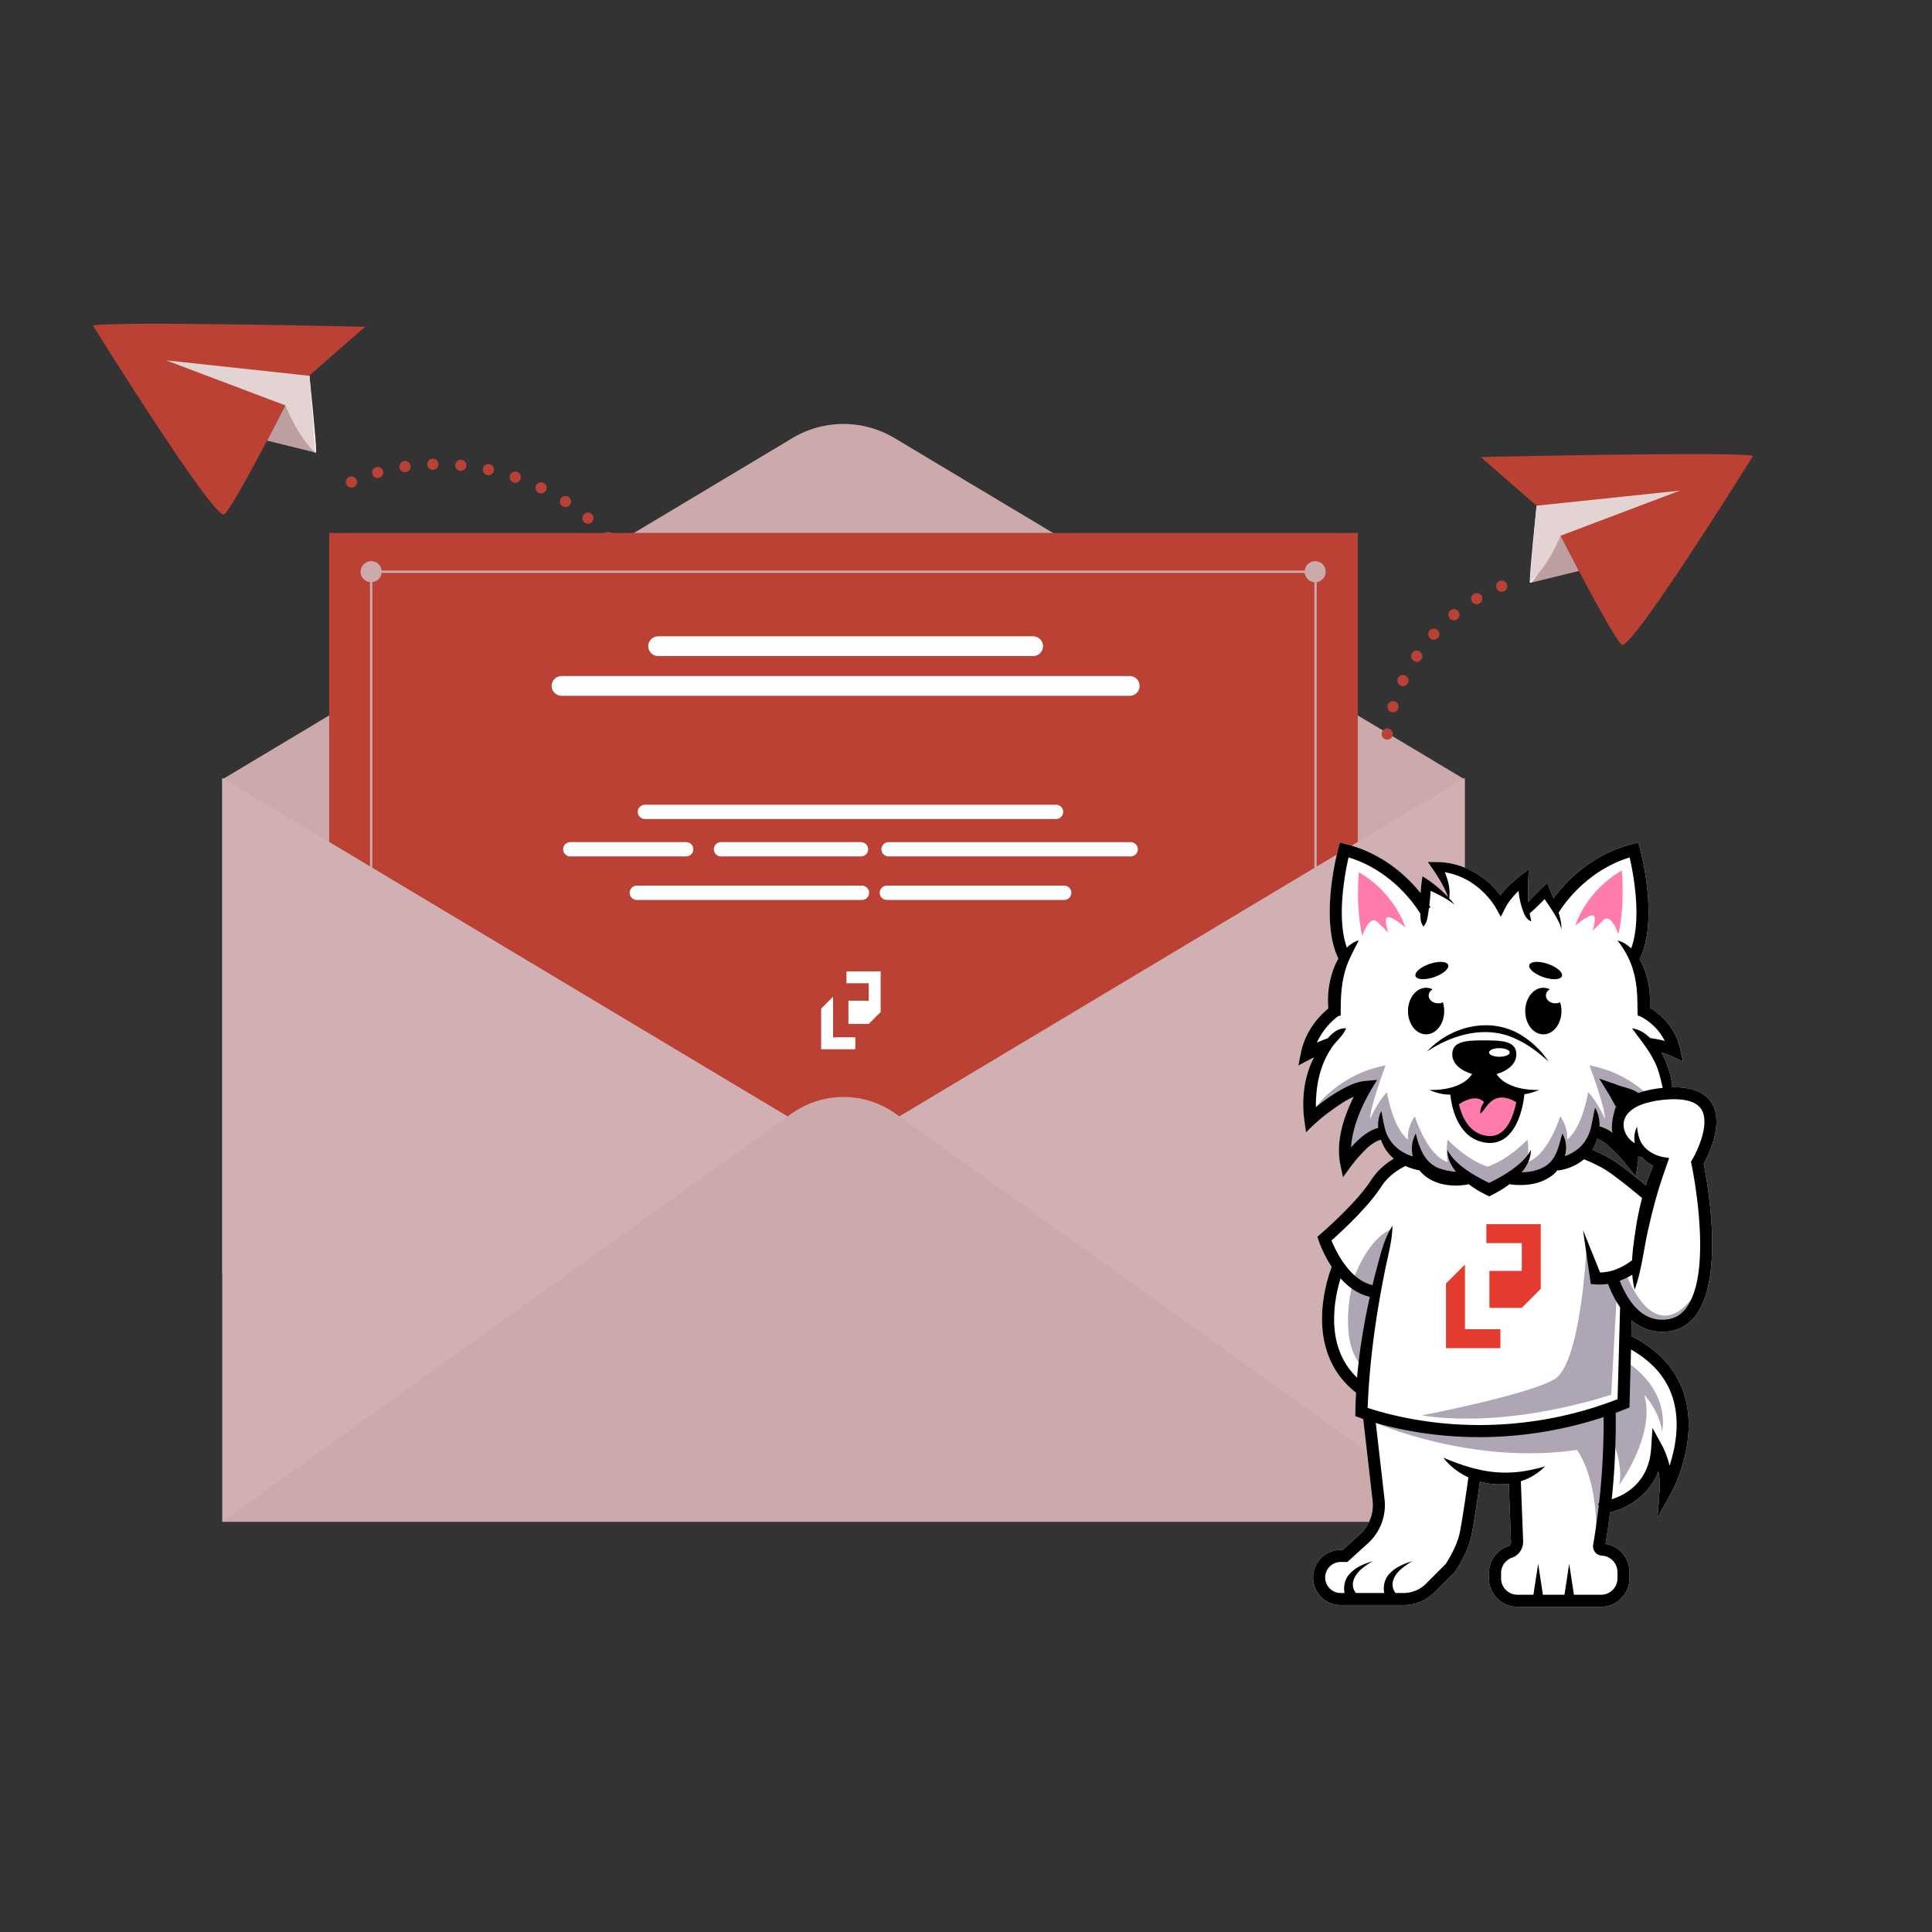 <svg xmlns="http://www.w3.org/2000/svg" id="Layer_1" data-name="Layer 1" viewBox="0 0 1080 1080"><rect x="0" y="0" width="1080" height="1080" fill="#333333" stroke="none"/><defs><style>.cls-1{fill:#000}.cls-1,.cls-10,.cls-2,.cls-4,.cls-5,.cls-6,.cls-8{stroke-width:0}.cls-2{fill:#e4d3d3}.cls-4{fill:#ba4134}.cls-12{fill:none;stroke:#b94135;stroke-dasharray:0 15.63;stroke-linecap:round;stroke-miterlimit:10;stroke-width:6.25px}.cls-5{fill:#aea6b5}.cls-6{fill:#bd9fa1}.cls-8{fill:#fff}.cls-10{fill:#cca9ab}</style></defs><path d="m149.28 246.31 27.13 6.68s-16.16-26-16.7-27.3" class="cls-6"/><path d="M159.57 226.64s17 30.64 17.16 25.81c.17-4.83-3.76-42.6-3.76-42.6" class="cls-8"/><path d="M51.91 181.97s68.36 109.84 73.51 105.55c5.15-4.29 34.14-60.87 34.14-60.87l13.4-16.8 31.19-27.18s-140.76-3.28-152.24-.7z" class="cls-4"/><path d="m159.57 226.64-66.7-25.21 80.11 8.65 3.35 43.15s-8.93-7.56-16.76-26.59z" class="cls-2"/><path d="M196.45 269.46c50.66-22.48 115.71-5.88 149.42 38.12 7.95 10.38 14.36 22.34 15.99 35.32 3.11 24.68-11.59 48.52-30.2 65.03-18.6 16.51-41.2 27.82-61.15 42.67-19.95 14.86-38.09 35.02-41.39 59.68-1.28 9.56.06 20.07 6.42 27.33 7.79 8.89 20.71 10.67 31.24 16.04 14.63 7.46 24.86 22.91 26.03 39.29 1.69 23.73-14.84 45.75-35.42 57.68-20.58 11.92-44.72 15.76-68.23 19.37" class="cls-12"/><path d="m124.23 435.71 318.73-190.82a55.6 55.6 0 0 1 57.1 0l318.73 190.82v311.01L124.23 711.9V435.72z" class="cls-10"/><path d="M184.02 297.91h574.99v496.91H184.02z" class="cls-4"/><path d="M201.57 319.59c0-3.26 2.65-5.91 5.91-5.91s5.91 2.65 5.91 5.91-2.65 5.91-5.91 5.91-5.91-2.65-5.91-5.91zm527.71 0c0-3.26 2.65-5.91 5.91-5.91s5.91 2.65 5.91 5.91-2.65 5.91-5.91 5.91-5.91-2.65-5.91-5.91z" class="cls-10"/><path d="M207.48 318.95h527.71v1.29H207.48z" class="cls-10"/><path d="M206.83 317.24h1.29v527.71h-1.29zm527.92 0h1.29v527.71h-1.29z" class="cls-10"/><path fill="#d0b0b2" stroke-width="0" d="M818.79 434.85v415.82H124.23V434.85l347.28 207.91 347.28-207.91z"/><path d="m124.23 850.67 318.13-228.08c17.43-12.49 40.88-12.49 58.31 0L818.8 850.67H124.23z" class="cls-10"/><path fill="#fdfeff" stroke-width="0" d="M577.53 366.75H367.89c-3.04 0-5.53-2.49-5.53-5.53s2.49-5.53 5.53-5.53h209.64c3.04 0 5.53 2.49 5.53 5.53s-2.49 5.53-5.53 5.53zm54 22.21H313.89c-3.04 0-5.53-2.49-5.53-5.53s2.49-5.53 5.53-5.53h317.64c3.04 0 5.53 2.49 5.53 5.53s-2.49 5.53-5.53 5.53zm-41.19 68.88H360.51c-2.2 0-4-1.8-4-4s1.8-4 4-4h229.83c2.2 0 4 1.8 4 4s-1.8 4-4 4zm-206.75 20.91h-64.8c-2.2 0-4-1.8-4-4s1.8-4 4-4h64.8c2.2 0 4 1.8 4 4s-1.8 4-4 4zm97.73 0h-78.29c-2.2 0-4-1.8-4-4s1.8-4 4-4h78.29c2.2 0 4 1.8 4 4s-1.8 4-4 4zm150.74 0H496.72c-2.2 0-4.01-1.8-4.01-4s1.8-4 4.01-4h135.34c2.2 0 4.01 1.8 4.01 4s-1.8 4-4.01 4zm-150.22 24.32H355.96c-2.2 0-4-1.8-4-4s1.8-4 4-4h125.88c2.2 0 4 1.8 4 4s-1.8 4-4 4zm113.06 0h-99.15c-2.2 0-4-1.8-4-4s1.8-4 4-4h99.15c2.2 0 4 1.8 4 4s-1.8 4-4 4z"/><path d="M956.8 616.52c-3.81-6-11.23-8.93-22.05-8.74-.02-2.45-.52-4.91-1.16-7.25-1.19-4.19-2.74-8.38-4.89-12.19 1.99.54 3.93 1.2 5.77 2.04l6.37 3.06-1.54-6.72c-1.94-9.81-8.52-18.26-17.02-23.37.53-9-.88-18.26-5.23-26.24-.16-.3-.33-.61-.5-.91 10.91-22.09.6-60.4.15-62.02l-.88-3.18-3.2.8c-23.86 5.98-38.23 22.19-44.2 30.44-1.22-3.07-2.46-6.02-3.34-8.66-3.79 3.2-7.5 6.82-10.73 10.61-.39-6.08.02-12.27.19-18.28-5.61 4.35-11.59 8.79-15.8 14.58-.19-.26-.39-.52-.59-.78-8.27-10.71-21.31-17.77-34.95-17.81l-5.08-.08c4.35 6.15 8.75 12.5 11.37 19.64-4.22-4.48-9.05-8.43-14.31-11.61-.51 3.06-.87 6.2-1.08 9.35-6.99-8.71-20.67-22.1-41.88-27.4l-3.2-.8-.88 3.18c-.43 1.62-10.64 39.54 0 61.68-3.21 5.59-4.92 12.33-5.55 18.21-.33 3.23-.33 6.46-.04 9.66-7.7 6.3-13.43 15.11-15.37 24.93l-1.4 7.01c2.79-1.51 5.74-3.12 8.76-4.64-.88 1.72-1.67 3.48-2.37 5.27-3.58 9.48-4.4 20-3.04 29.98l.94 6.72c3.37-3.41 7.64-7.34 11.49-10.23 4.64-3.42 9.73-7.28 15.16-9.68-5.75 11.64-9.99 24.98-7.55 37.66l1.57 7.39c2.28-3.18 5.79-8.07 8.36-11.01 3.5-3.8 7.79-8.67 12.81-10 .69 1.93 1.6 3.77 2.64 5.42 1.25 1.95 2.8 3.64 4.56 5.13-5.31 3.21-9.66 7.32-12.71 12.09-8.31 12.92-28.08 29.94-28.28 30.1l-1.72 1.47.71 2.16c.19.56 2.53 7.45 7.31 14.7-1.44 3.81-4.6 13.36-5.27 24.86-1.13 19.33 5.41 34.99 18.87 45.45-.19 3.57-.33 7.15-.36 10.74l-.07 2.35c1.44.55 2.96 1.14 4.45 1.67l5.23 45.61c.81 7.05-1.85 14.1-7.12 18.86l-9.58 8.67h-1.11c-8.5 0-15.42 6.92-15.42 15.42s6.92 15.42 15.42 15.42h35.08c6.55 0 12.72-2.55 17.36-7.19l11.35-11.35.17-.24c.29-.42 7.17-10.34 9.21-20.55 1.6-7.99 3.86-23.96 4.65-29.69 5.26 1.46 10.8 1.9 16.15 1.23l1.23 32.27c.05 1.2-.64 2.29-1.67 2.65-6.38 2.22-10.66 8.26-10.66 15.02v2.91c0 8.77 7.13 15.9 15.9 15.9h46.75c8.77 0 15.9-7.13 15.9-15.9v-3.55c0-7.89-5.76-14.5-13.38-15.7.97-5.85 1.83-11.76 2.56-17.71 7.22-1.51 21.1-7.65 26.97-22.84.64 3.1 1.01 6.66.72 10.38l-1.18 15.35 7.49-13.46c.65-1.16 15.67-28.63 7.45-55.18-4.34-13.98-14.3-24.98-29.62-32.73.1-3.64.17-6.75.23-8.75 5 4.22 10.74 6.35 17.09 6.35.46 0 .92 0 1.39-.03 7.06-.34 12.84-3.37 17.19-9.01 16.47-21.43 6.45-75.6 4.58-84.86 2.63-4.78 11.56-22.75 4.38-34.05zm-54.31 32.62c-3.7-2.48-8.49-4.81-12.31-6.45.22-.35.43-.69.64-1.06.85-1.62 1.57-3.34 2.13-5.1 2.8 1.07 5.15 3.18 7.5 5.23 3.32 3.03 6.52 6.59 9.3 10.12l4.59 5.73 1.19-6.89c.25-1.39.29-2.78.17-4.15.45.06.91.09 1.36.1.18 0 .38 0 .56-.02a17.38 17.38 0 0 0 3.24 3.06c1.05.78 2.12 1.47 3.24 2.06-1.53 3.55-2.89 7.19-4.09 10.88-7.61-6.29-13.5-10.83-17.52-13.51z" class="cls-8"/><path fill="#e33b30" stroke-width="0" d="m818.91 706.89-10.6 10.6v36.14h30.42v-10.59h-19.82v-36.15zm31.79-22.57h-19.82v10.6h19.82v15.52h-18.11v20.66h18.09l10.61-10.64v-36.14H850.7z"/><path d="M769.1 795.43s53.64 23.74 112.43 15.07c0 0 13.06 16.73 10.39 54.15l8.64-52.09.39-8.97s6.66 15.15 4.22 26.45c0 0 20.65-28.3 13.93-50.43 0 0 8.45 9.09 10.02 20.47 0 0 5.42-21.39-19.64-38.74l-3.37 24.58s-43.37 13.49-71.33 14.46c-27.95.96-65.69-4.94-65.69-4.94zm-13.33-76.44s-7.24 28.86 4.32 43.32l9.01-38.64-13.34-4.68zm.46-2.95s7.6-23.57 22.11-29.14c0 0-9.64 34.63-11.06 34.29-1.42-.34-11.06-5.15-11.06-5.15z" class="cls-5"/><path d="m903.7 725.68-3.03 53.93s-55.77 19.32-105.89 11.61c0 0 59.76-11.57 74.22-20.24 14.46-8.67 17.69-70.96 17.69-70.96l4.64 13.48 9.23 1.98 3.14 10.2z" class="cls-5"/><path fill="#ff7bac" stroke-width="0" d="M813.1 615.8c1.93 0 9.16-4.93 18.55-4.87 9.4.05 17.11 4.87 17.11 4.87s-3.37 21.29-17.11 21.25c-13.73-.04-18.55-21.25-18.55-21.25zm67.47-98.31s5.78-19.28 26.02-30.84c0 0 1.93 19.28-1.93 35.66 0 0-3.86-12.53-8.67-7.71l-5.78 5.78s2.89-8.67 0-8.67-9.64 5.78-9.64 5.78zm-94.94.96s-5.78-19.28-26.02-30.84c0 0-1.93 19.28 1.93 35.66 0 0 3.86-12.53 8.67-7.71l5.78 5.78s-2.89-8.67 0-8.67 9.64 5.78 9.64 5.78z"/><path d="M909.49 713.15s16.39 45.3 40.48 6.75c0 0-5.06 22.75-20.85 20.53-15.78-2.22-26.38-24.39-26.38-24.39l6.75-2.89zm-173.9-94.26s12.93-18.52 38.96-23.33c0 0-8.67 23.13-8.67 29.88 0 0 4.36-9.64 9.41-14.94 0 0 3.12 19.85 11.79 26.55 0-.04-1.07-5.84 3.8-13.06 0 0 6.71 21.81 18.32 25.61 0 0-1.01-6.72 0-12.54.04-.04 10.16 11.05 22.45 15.14v10.46s-15.66-1.55-16.63-2.52-25.06-8.67-25.06-8.67l-18.31-18.31-19.28 12.53s3.86-19.28 5.78-25.06c1.93-5.78 7.71-12.53 7.71-12.53s-7.71 0-8.67.96-21.61 9.84-21.61 9.84z" class="cls-5"/><path d="M924.71 615.55c-1.09.2-2.12.43-3.1.68-.05 0-.1.03-.14.04-6.18-2.7-14.97-6.6-15.59-7.22-.94-.94-8.35-.96-8.67-.96s0 0 .02.02c.02.03.03.06.05.08.71.84 5.85 7.06 7.64 12.43 1.93 5.78 5.78 25.06 5.78 25.06l-19.28-12.53-18.31 18.31s-24.1 7.71-25.06 8.67c-.96.96-16.63 2.52-16.63 2.52v-10.47c12.26-4.08 22.36-15.13 22.45-15.13.49 2.8.5 5.82.4 8.18-.13 2.55-.4 4.36-.4 4.36.16-.06.33-.12.49-.17 11.32-4.24 17.84-25.44 17.84-25.44 4.87 7.23 3.8 13.02 3.8 13.07 8.67-6.71 11.8-26.55 11.8-26.55 5.04 5.3 9.41 14.94 9.41 14.94 0-6.75-8.67-29.88-8.67-29.88 13.8 2.55 23.91 8.96 30.37 14.42 2.48 2.08 4.41 4.03 5.82 5.57z" class="cls-5"/><path d="M854.26 645.24c-.13 2.55-.4 4.36-.4 4.36.16-.06.33-.12.49-.17.92-2.09 1.46-4.32 1.41-6.63-.44.86-.95 1.67-1.5 2.45zm102.54-28.72c-3.81-6-11.23-8.93-22.05-8.74-.02-2.45-.52-4.91-1.16-7.25-1.19-4.19-2.74-8.38-4.89-12.19 1.99.54 3.93 1.2 5.77 2.04l6.37 3.06-1.54-6.72c-1.94-9.81-8.52-18.26-17.02-23.37.53-9-.88-18.26-5.23-26.24-.16-.3-.33-.61-.5-.91 10.91-22.09.6-60.4.15-62.02l-.88-3.18-3.2.8c-23.86 5.98-38.23 22.19-44.2 30.44-1.22-3.07-2.46-6.02-3.34-8.66-3.79 3.2-7.5 6.82-10.73 10.61-.39-6.08.02-12.27.19-18.28-5.61 4.35-11.59 8.79-15.8 14.58-.19-.26-.39-.52-.59-.78-8.27-10.71-21.31-17.77-34.95-17.81l-5.08-.08c4.35 6.15 8.75 12.5 11.37 19.64-4.22-4.48-9.05-8.43-14.31-11.61-.51 3.06-.87 6.2-1.08 9.35-6.99-8.71-20.67-22.1-41.88-27.4l-3.2-.8-.88 3.18c-.43 1.62-10.64 39.54 0 61.68-3.21 5.59-4.92 12.33-5.55 18.21-.33 3.23-.33 6.46-.04 9.66-7.7 6.3-13.43 15.11-15.37 24.93l-1.4 7.01c2.79-1.51 5.74-3.12 8.76-4.64-.88 1.72-1.67 3.48-2.37 5.27-3.58 9.48-4.4 20-3.04 29.98l.94 6.72c3.37-3.41 7.64-7.34 11.49-10.23 4.64-3.42 9.73-7.28 15.16-9.68-5.75 11.64-9.99 24.98-7.55 37.66l1.57 7.39c2.28-3.18 5.79-8.07 8.36-11.01 3.5-3.8 7.79-8.67 12.81-10 .69 1.93 1.6 3.77 2.64 5.42 1.25 1.95 2.8 3.64 4.56 5.13-5.31 3.21-9.66 7.32-12.71 12.09-8.31 12.92-28.08 29.94-28.28 30.1l-1.72 1.47.71 2.16c.19.56 2.53 7.45 7.31 14.7-1.44 3.81-4.6 13.36-5.27 24.86-1.13 19.33 5.41 34.99 18.87 45.45-.19 3.57-.33 7.15-.36 10.74l-.07 2.35c1.44.55 2.96 1.14 4.45 1.67l5.23 45.61c.81 7.05-1.85 14.1-7.12 18.86l-9.58 8.67h-1.11c-8.5 0-15.42 6.92-15.42 15.42s6.92 15.42 15.42 15.42h35.08c6.55 0 12.72-2.55 17.36-7.19l11.35-11.35.17-.24c.29-.42 7.17-10.34 9.21-20.55 1.6-7.99 3.86-23.96 4.65-29.69 5.26 1.46 10.8 1.9 16.15 1.23l1.23 32.27c.05 1.2-.64 2.29-1.67 2.65-6.38 2.22-10.66 8.26-10.66 15.02v2.91c0 8.77 7.13 15.9 15.9 15.9h46.75c8.77 0 15.9-7.13 15.9-15.9v-3.55c0-7.89-5.76-14.5-13.38-15.7.97-5.85 1.83-11.76 2.56-17.71 7.22-1.51 21.1-7.65 26.97-22.84.64 3.1 1.01 6.66.72 10.38l-1.18 15.35 7.49-13.46c.65-1.16 15.67-28.63 7.45-55.18-4.34-13.98-14.3-24.98-29.62-32.73.1-3.64.17-6.75.23-8.75 5 4.22 10.74 6.35 17.09 6.35.46 0 .92 0 1.39-.03 7.06-.34 12.84-3.37 17.19-9.01 16.47-21.43 6.45-75.6 4.58-84.86 2.63-4.78 11.56-22.75 4.38-34.05zm-182.52 14.61c-.87-3.16-1.36-6.42-2.14-10.02-1.48 2.9-1.95 6.16-1.7 9.42-2.43.54-4.37 1.64-6.14 2.76-3.45 2.3-6.33 5.06-9.05 8.05.04-.68.1-1.38.17-2.06 1.49-12.77 7.6-24.88 14.42-35.63l-6.63.62c-3.76.35-6.87 1.62-9.84 2.98-6.47 3.17-12.26 7.2-17.78 11.67-.08-11.12 1.9-22.33 7.9-31.79l.8-1.27c2.58-4.04 6.11-6.22 8.19-11-4.33-.34-7.51 2.53-10.29 5.56a78.84 78.84 0 0 0-6.06 2.42c2.63-5.79 6.81-10.99 11.88-14.8l1.46-.38c0-4.28 0-8.7.35-12.92.56-6.75 2-13.41 4.98-19.52 1.46-3.07 2.94-6.11 4.81-9.52-.98.2-1.89.61-2.76 1.06-1.45.82-2.76 1.83-3.95 2.98-5.87-16.58-1.08-41.56.96-50.46 26.77 8.18 39.77 30.96 39.9 31.19l.2-.11c0 .51.02 1.03.05 1.54.03 2 .25 4 1.68 6.08 1.68-1.89 2.15-3.85 2.43-5.82.26-1.49.47-3 .67-4.49l.87-.48c-.07-.12-.29-.5-.66-1.1.33-2.69.59-5.38.7-8.08 4.74 2.06 9.34 4.6 13.47 7.69-.98-1.22-2.02-2.42-3.09-3.58.77-4.68-.43-9.96-2.44-14.53 5.17.86 10.13 2.75 14.56 5.57 5.32 3.42 9.96 8.03 13.4 13.36.44.65 2.9 5.15 3.35 5.94.3-.54 2.8-5.55 3.06-5.95 1.84-3.14 4.23-5.95 6.87-8.48.33 3.46 1 6.87 2.15 10.17.22.67.46 1.32.73 1.98.31.77.67 1.54 1.13 2.27.13.19.25.39.39.57.71.89 1.59 1.63 2.67 2-.05-.61-.14-1.13-.25-1.59-.23-.94-.43-1.89-.61-2.84l2.28-2.04c2.1-1.93 4.15-3.91 6.08-6 .74 1.15 1.56 2.35 2.38 3.59.5.74 1 1.5 1.5 2.27 2.46 3.78 4.76 7.68 5.52 11.06.09-2.88-.57-6.06-1.57-9.3 1.73-2.85 14.72-23.21 39.71-30.85 2.05 8.96 6.91 34.27.84 50.83-2.17-2.07-4.72-3.68-7.65-4.41 5.61 7.05 9.05 14.96 10.3 23.73 1.01 5.99.74 12.13.99 18.18l1.84.69c5.62 3.01 10.53 7.8 13.29 13.58a57.46 57.46 0 0 0-8.1-1.61c-2.77-2.68-6.21-5.01-10.14-5.42 3.02 4.2 5.99 7.85 8.65 11.83 0 .12-.02.2-.02.2.06 0 .12.02.17.02 1.13 1.72 2.21 3.5 3.19 5.43 2.52 4.58 3.72 9.71 4.88 14.78.1.33.19.67.28.99-.12 0-.21.02-.33.03-3.36.33-6.49.87-9.27 1.59a47.617 47.617 0 0 0-4.15 1.29c-.03-.03-.06-.06-.08-.1-3.59-2.61-8.37-3.1-12.31-4.74l-9.41-3.29c.35.59 1.79 2.9 3.23 5.22v.02c.02.03.03.06.05.08 1.46 2.35 2.89 4.68 3.17 5.2.6 1.05 1.96 3.62 2.81 5.24.11-.31.16-.48.16-.48l.29 1.35c-.13-.23-.28-.53-.45-.87-.67 2.01-3.07 9.86-1.78 14.6-2.31-1.7-4.76-2.99-7.3-3.59.14-3.64-.59-7.26-2.52-10.47-.8 3.6-1.35 6.96-2.13 10.42-1.79 8.56-7.23 13.96-14.74 16.68 1.16-4.24.9-8.79-1.39-12.65-2.07 6.96-3.12 13.92-9.12 17.99-4.1 2.66-8.78 3.5-13.58 3.7 1.45-1.81 2.74-3.79 3.65-5.9.92-2.09 1.46-4.32 1.41-6.63-.44.86-.95 1.67-1.5 2.45-2.51 3.58-6 6.41-9.54 8.92-3.73 2.63-8.1 4.99-12.26 7.06-.35-.17-.69-.35-1.04-.52-8.44-4.28-17.73-9.56-22.31-17.9-.1 4.49 2.04 8.67 4.82 12.2-2.63-.23-5.19-.63-7.75-1.4-9.27-2.53-12.57-11.1-14.71-19.96-2.19 3.94-2.66 8.52-1.69 12.8-7.35-2.36-13.26-7.27-15.5-15.31zm141.42 15.44c.45.06.91.09 1.36.1.18 0 .38 0 .56-.02a17.38 17.38 0 0 0 3.24 3.06c1.05.78 2.12 1.47 3.24 2.06-1.53 3.55-2.89 7.19-4.09 10.88-7.61-6.29-13.5-10.83-17.52-13.51-3.7-2.48-8.49-4.81-12.31-6.45.22-.35.43-.69.64-1.06.85-1.62 1.57-3.34 2.13-5.1 2.8 1.07 5.15 3.18 7.5 5.23 3.32 3.03 6.52 6.59 9.3 10.12l4.59 5.73 1.19-6.89c.25-1.39.29-2.78.17-4.15zM758.6 770.11c-9.29-8.93-13.57-21.17-12.71-36.48.42-7.66 2.1-14.5 3.49-18.99 4.26 4.73 9.69 8.79 16.37 10.29-.83 3.74-1.62 7.48-2.35 11.25-2.13 11.22-3.82 22.54-4.79 33.93zm145.58 108.65v3.55c0 5.05-4.11 9.16-9.16 9.16h-15.19l-2.64-17.35-2.64 17.35h-12.07l-2.64-17.35-2.64 17.35h-8.93c-5.05 0-9.16-4.11-9.16-9.16v-2.91c0-3.89 2.47-7.37 6.12-8.65 3.81-1.31 6.36-5.13 6.21-9.27l-1.29-33.47c5.05-1.61 9.72-4.36 13.54-8.35-21.22 6.43-36.76 3.68-56.87-4.82 3.65 4.76 8.53 8.48 14.01 11.02-.5 3.63-3.08 22.21-4.78 30.73-1.61 8.04-7 16.32-7.98 17.78l-10.92 10.92a17.7 17.7 0 0 1-12.59 5.21h-4.41c-3.67-4.6-.96-10.19 3.61-13.83 1.77-1.49 3.76-2.8 5.82-4-4.72 1.45-9.36 3.27-12.88 7.07-2.72 2.87-3.61 6.94-2.92 10.76h-15.81c-3.67-4.6-.96-10.19 3.61-13.83 1.77-1.49 3.76-2.8 5.82-4-4.72 1.45-9.36 3.27-12.88 7.07-2.72 2.87-3.61 6.94-2.92 10.76h-2.14c-4.78 0-8.67-3.89-8.67-8.67s3.89-8.67 8.67-8.67h3.71l11.51-10.42c6.87-6.22 10.35-15.43 9.29-24.64l-4.9-42.66c41.48 11.76 86.47 10.26 127.36-3.31.08 12.31-.4 24.69-1.43 36.88-.32 3.77-.7 7.54-1.13 11.3l-.51.25.34 1.17c-.86 7.37-1.89 14.71-3.13 21.94l-.05.28v.43c0 2.79 2.17 5.09 4.96 5.24 4.86.26 8.67 4.28 8.67 9.15zm-6.91-14.1zm-126.4-75.69c-2.09-.61-4.27-1.28-6.35-2 .98-25.41 4.48-50.7 9.47-75.64 1.66-8.74 4.25-17.08 4.4-26.12-4.97 7.74-6.73 16.5-9.11 25.03-.71 2.7-1.39 5.42-2.03 8.14-12.9-2.87-20.58-19.14-22.94-24.95 5.21-4.63 20.36-18.5 27.77-30.01 3.77-5.87 9.26-9.51 13.58-11.64a33.49 33.49 0 0 0 7.86 2.47c.83 1.05 1.76 2.03 2.82 2.9 6.71 5.5 16.24 6.47 24.38 4.93 0 0-.03-.31-.03-.35 3.18 2.48 6.72 4.54 10.29 6.31l1.45.75c4.05-2 8.12-4.25 11.73-7.05-.02.2-.03.33-.03.33 8.16 1.02 17.25.13 24.03-5.38 1-.84 1.92-1.79 2.75-2.83.05.28.09.46.09.46 5.14-.69 10.37-2.84 14.47-6.26 3.61 1.43 9.26 4.01 13.28 6.7 4.14 2.77 10.76 7.92 19.19 14.96-1.26 4.77-2.29 9.6-3.13 14.43-.99 6.72-2.15 13.54-2.46 20.36-2.89 2.16-5.99 3.97-9.26 5.17-2.8 1.04-5.72 1.6-8.63 1.63l-9.55-23.68 4.02 27.86.33 2.27 2.67.21c2.33.19 4.66.09 6.93-.27 2 5.12 4.29 9.52 6.86 13.2h-.09s-1.27 47.14-1.39 51.25c-42.19 16.45-89.73 19.06-133.37 6.82zm129.69 52.49c0-.09.02-.17.03-.26.03.08.07.14.09.23l-.12.03zm34.55-59.89c4.23 13.61 1.4 27.92-1.81 37.73-1.53-6.33-3.84-10.61-3.99-10.9l-5.55-10.18-.77 11.58c-1.3 19.46-15.31 26.19-22.03 28.3.3-2.84.57-5.68.81-8.52 1.11-13.15 1.58-26.53 1.42-39.8 2.58-.95 5.15-1.95 7.69-2.99l.06-2.23s.41-15.32.81-30.15c12 6.77 19.87 15.87 23.37 27.16zm7.39-50.24c-3.12 4.05-7.09 6.14-12.16 6.37-6.02.29-11.18-1.84-15.73-6.53-3.5-3.6-6.57-8.72-9.18-15.21 2.45-.9 4.8-2.05 7.03-3.39.21 2.78.63 5.55 1.33 8.3 4.19-11.47 5.1-23.6 7.98-35.35 1.27-5.65 2.81-11.77 4.41-17.3 2-7.04 4.49-14 6.9-20.9l-3.74-.59c-5.24-1.14-10.4-4.3-12.56-9.4l-.12-.36-.25-.73c-.8-2.05-.99-4.24-1.34-6.47-.41 1.08-.92 2.2-1.13 3.33-.45 1.98-.44 3.97-.06 5.91-2.58-1.34-4.87-4.04-5.82-7.2-.81-2.66-1.25-7.73 4.77-11.86l.41-.29c2.16-1.41 4.92-2.54 8.2-3.4s.1-.03.14-.04c.98-.25 2.01-.48 3.1-.68 1.62-.31 3.34-.55 5.16-.73 11.13-1.11 18.27.67 21.23 5.32 4.93 7.76-2.03 22.95-5.13 28.14l-.68 1.15.28 1.3c.13.6 12.68 60.1-3.07 80.6z" class="cls-1"/><path d="M797.68 587.85c14.92-9.97 33.9-15.08 50.57-6.68 6.39 3.01 11.96 7.37 17.38 12.19-3.59-5.36-8.24-10.11-13.77-13.75-17.24-11.8-40.57-6.54-54.18 8.24zm-.48-9.64c5.59 0 10.12-5.82 10.12-13.01 0-1.73-.27-3.39-.75-4.91-.77.37-1.67.57-2.62.57-2.93 0-5.3-1.94-5.3-4.34 0-1.44.85-2.71 2.16-3.49a8.122 8.122 0 0 0-3.61-.85c-5.59 0-10.12 5.82-10.12 13.01s4.53 13.01 10.12 13.01zm65.54 0c5.59 0 10.12-5.82 10.12-13.01 0-1.73-.27-3.39-.75-4.91-.77.37-1.67.57-2.62.57-2.93 0-5.3-1.94-5.3-4.34 0-1.44.85-2.71 2.16-3.49a8.122 8.122 0 0 0-3.61-.85c-5.59 0-10.12 5.82-10.12 13.01s4.53 13.01 10.12 13.01zm-61.07-31.99c5.03-1.73 8.55-4.78 7.85-6.81-.7-2.03-5.35-2.28-10.38-.56s-8.55 4.78-7.85 6.81c.7 2.03 5.35 2.28 10.38.56zm61.08 0c5.04 1.73 9.68 1.48 10.38-.56.7-2.03-2.82-5.08-7.85-6.81-5.04-1.73-9.68-1.48-10.38.56-.7 2.03 2.82 5.08 7.85 6.81z" class="cls-1"/><path d="M836.57 600.4c6-1.67 11.07-5.51 11.07-11 0-7.5-8.02-7.82-17.91-7.82s-17.91.32-17.91 7.82c0 5.44 5.19 9.26 11.09 10.96-6.5 9.99-23.88 8.92-23.88 8.92 4.35 1.92 8.26 2.66 11.73 2.64.35 3.96 2.97 24.67 19.92 26.87.75.1 1.48.14 2.2.14 3.41 0 6.49-1.1 9.17-3.28 8.17-6.67 9.87-21.42 10.1-23.97 2.56-.35 5.32-1.1 8.28-2.41 0 0-17.34 1.07-23.86-8.88zm3.04 32.27c-2.42 1.97-5.18 2.73-8.42 2.29-10.12-1.31-14.11-11.06-15.66-17.68 1.89-1.27 6.26-3.83 10.23-3.21 1.47.22 2.75.89 3.86 1.98-1.3 1.96-2.46 4.04-2.04 6.5 1.88-1.64 2.77-3.6 4.38-5.33.44-.51.9-.93 1.37-1.33l.72-.49s-.02-.04-.04-.06c4.16-3 9.13-1.96 13.59.81-1 5.09-3.23 12.66-7.97 16.52z" class="cls-1"/><ellipse cx="838.16" cy="588.33" class="cls-8" rx="5.78" ry="2.41"/><path d="m465.68 557.18-6.66 6.65v22.7h19.11v-6.66h-12.45v-22.69zM485.64 543h-12.45v6.65h12.45v9.75l-.01.01h-11.36v12.97h11.36l6.67-6.68V543h-6.66z" class="cls-8"/><path d="m882.63 319.15-27.13 6.68s16.16-26 16.7-27.3" class="cls-6"/><path d="M872.35 299.48s-17 30.64-17.16 25.81c-.17-4.83 3.76-42.6 3.76-42.6" class="cls-8"/><path d="M980 254.81s-68.36 109.84-73.51 105.55c-5.15-4.29-34.14-60.87-34.14-60.87l-13.4-16.8-31.19-27.18s140.76-3.28 152.24-.7z" class="cls-4"/><path d="m872.35 299.48 66.7-25.21-80.11 8.41-3.76 42.6s9.34-6.78 17.16-25.81z" class="cls-2"/><path d="M839.46 327.66c-34.29 13.72-59.85 47.13-64.14 83.81" class="cls-12"/></svg>